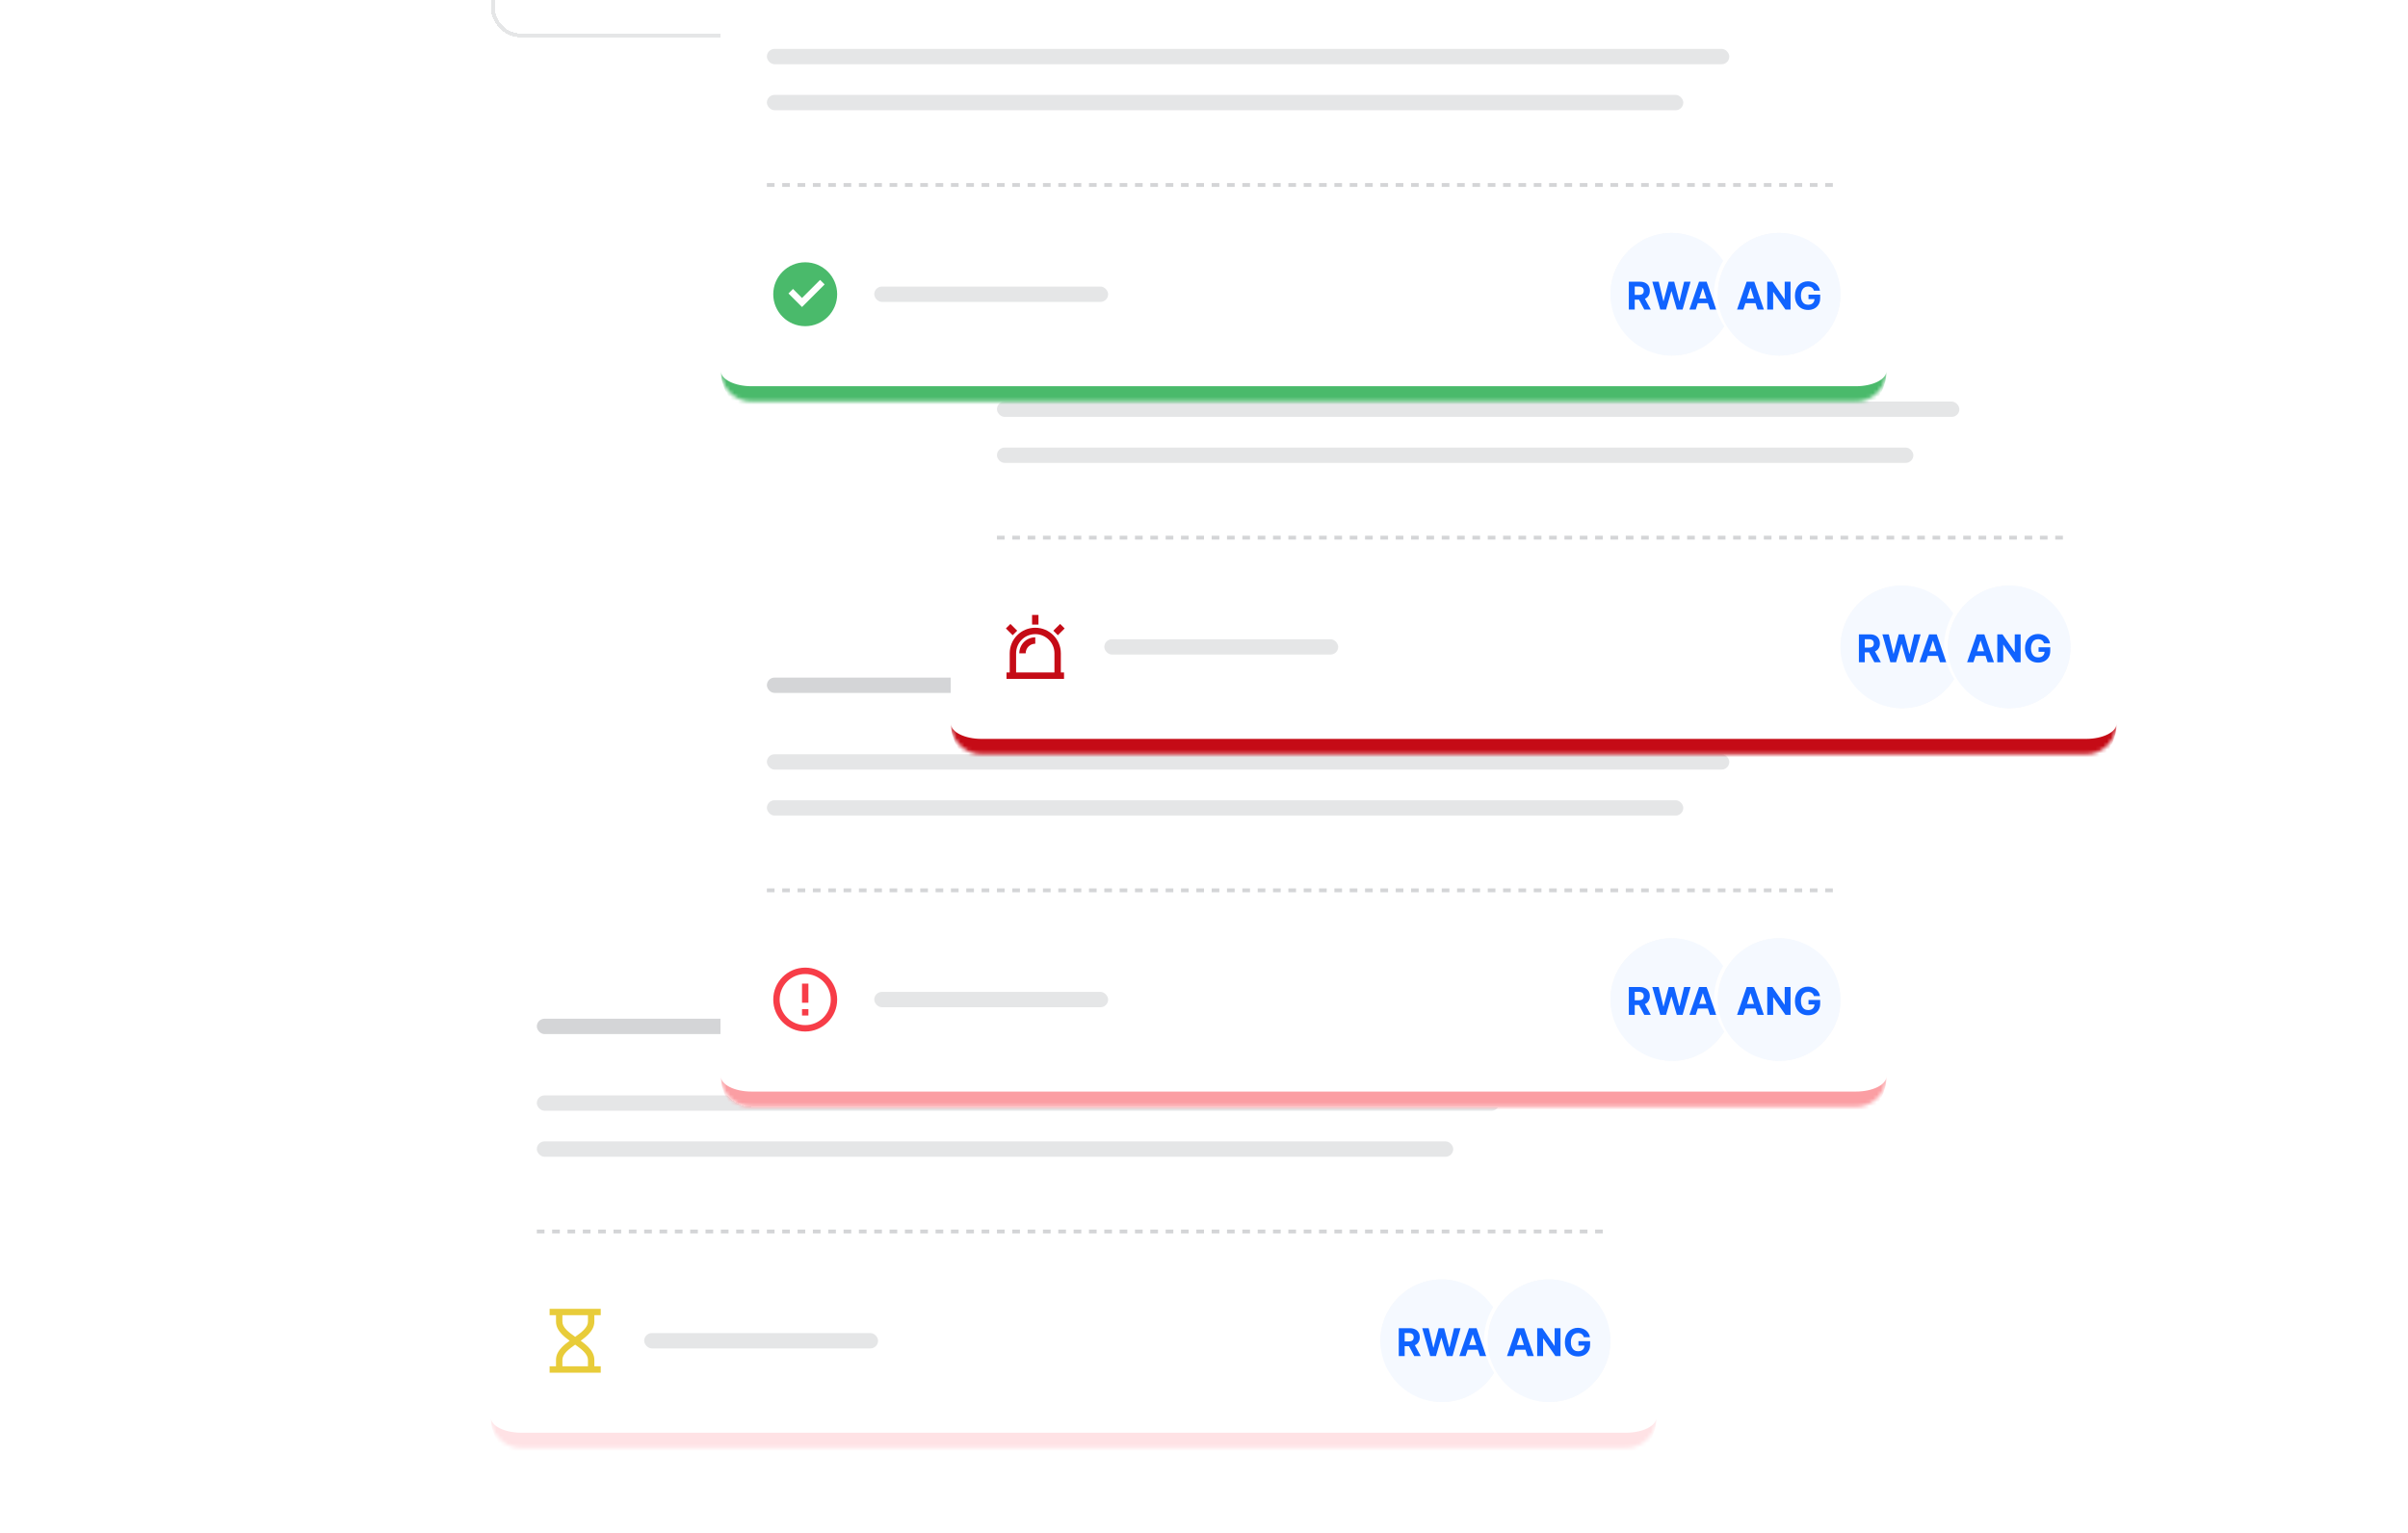 <svg width="628" height="400" viewBox="0 0 628 400" fill="none" xmlns="http://www.w3.org/2000/svg">
<g clip-path="url(#clip0_1222_23200)">
<g filter="url(#filter0_d_1222_23200)">
<mask id="path-1-inside-1_1222_23200" fill="white">
<path d="M128 256.756C128 252.338 131.582 248.756 136 248.756H424C428.418 248.756 432 252.338 432 256.756V368.756C432 373.174 428.418 376.756 424 376.756H136C131.582 376.756 128 373.174 128 368.756V256.756Z"/>
</mask>
<path d="M128 256.756C128 252.338 131.582 248.756 136 248.756H424C428.418 248.756 432 252.338 432 256.756V368.756C432 373.174 428.418 376.756 424 376.756H136C131.582 376.756 128 373.174 128 368.756V256.756Z" fill="white" shape-rendering="crispEdges"/>
<path d="M128 248.756H432H128ZM432 368.756C432 375.383 426.627 380.756 420 380.756H140C133.373 380.756 128 375.383 128 368.756C128 370.965 131.582 372.756 136 372.756H424C428.418 372.756 432 370.965 432 368.756ZM128 376.756V248.756V376.756ZM432 248.756V376.756V248.756Z" fill="#FFE2E5" mask="url(#path-1-inside-1_1222_23200)"/>
<rect x="140" y="264.756" width="221" height="4" rx="2" fill="#D4D5D7"/>
<rect x="140" y="284.756" width="251" height="4" rx="2" fill="#E5E6E7"/>
<rect x="140" y="296.756" width="239" height="4" rx="2" fill="#E5E6E7"/>
<line x1="140" y1="320.256" x2="420" y2="320.256" stroke="#D4D5D7" stroke-dasharray="2 2"/>
<path d="M145.003 342.089H143.336V340.423H156.669V342.089H155.003V343.756C155.003 345.102 154.322 346.185 153.466 347.07C152.88 347.675 152.168 348.233 151.445 348.756C152.168 349.279 152.88 349.837 153.466 350.442C154.322 351.327 155.003 352.41 155.003 353.756V355.423H156.669V357.089H143.336V355.423H145.003V353.756C145.003 352.41 145.683 351.327 146.539 350.442C147.125 349.837 147.838 349.279 148.56 348.756C147.838 348.233 147.125 347.675 146.539 347.07C145.683 346.185 145.003 345.102 145.003 343.756V342.089ZM146.669 342.089V343.756C146.669 344.493 147.031 345.181 147.737 345.911C148.343 346.537 149.132 347.122 150.003 347.738C150.874 347.122 151.663 346.537 152.268 345.911C152.974 345.181 153.336 344.493 153.336 343.756V342.089H146.669ZM150.003 349.774C149.132 350.389 148.343 350.975 147.737 351.601C147.031 352.331 146.669 353.019 146.669 353.756V355.423H153.336V353.756C153.336 353.019 152.974 352.331 152.268 351.601C151.663 350.975 150.874 350.389 150.003 349.774Z" fill="#E8CC3A"/>
<rect x="168" y="346.756" width="61" height="4" rx="2" fill="#E5E6E7"/>
<rect x="359.5" y="332.256" width="33" height="33" rx="16.5" fill="#F8F8F9"/>
<rect x="359.5" y="332.256" width="33" height="33" rx="16.5" stroke="white"/>
<circle cx="376" cy="348.756" r="16" fill="#F5F9FF"/>
<path d="M364.796 352.756V345.483H367.665C368.215 345.483 368.683 345.581 369.072 345.778C369.462 345.972 369.759 346.248 369.963 346.605C370.169 346.96 370.272 347.378 370.272 347.859C370.272 348.342 370.168 348.757 369.96 349.105C369.751 349.451 369.449 349.716 369.054 349.901C368.661 350.085 368.185 350.178 367.626 350.178H365.705V348.942H367.378C367.671 348.942 367.915 348.902 368.109 348.821C368.304 348.741 368.448 348.62 368.543 348.459C368.64 348.298 368.688 348.098 368.688 347.859C368.688 347.617 368.64 347.414 368.543 347.248C368.448 347.082 368.302 346.957 368.106 346.872C367.912 346.784 367.667 346.74 367.371 346.74H366.334V352.756H364.796ZM368.724 349.446L370.531 352.756H368.834L367.065 349.446H368.724ZM372.996 352.756L370.915 345.483H372.594L373.798 350.536H373.859L375.187 345.483H376.625L377.95 350.547H378.013L379.217 345.483H380.897L378.816 352.756H377.317L375.933 348.001H375.876L374.494 352.756H372.996ZM382.241 352.756H380.593L383.104 345.483H385.086L387.593 352.756H385.945L384.123 347.145H384.066L382.241 352.756ZM382.138 349.897H386.03V351.097H382.138V349.897Z" fill="#1063FF"/>
<rect x="387.5" y="332.256" width="33" height="33" rx="16.5" fill="#F8F8F9"/>
<rect x="387.5" y="332.256" width="33" height="33" rx="16.5" stroke="white"/>
<circle cx="404" cy="348.756" r="16" fill="#F5F9FF"/>
<path d="M394.665 352.756H393.017L395.528 345.483H397.509L400.017 352.756H398.369L396.547 347.145H396.49L394.665 352.756ZM394.562 349.897H398.454V351.097H394.562V349.897ZM406.975 345.483V352.756H405.647L402.483 348.178H402.43V352.756H400.892V345.483H402.241L405.381 350.057H405.444V345.483H406.975ZM413.068 347.834C413.018 347.661 412.948 347.508 412.858 347.376C412.768 347.241 412.658 347.127 412.528 347.035C412.4 346.94 412.253 346.868 412.088 346.818C411.924 346.769 411.743 346.744 411.544 346.744C411.173 346.744 410.846 346.836 410.564 347.021C410.285 347.205 410.067 347.474 409.911 347.827C409.755 348.177 409.676 348.606 409.676 349.112C409.676 349.619 409.753 350.05 409.907 350.405C410.061 350.76 410.279 351.031 410.561 351.218C410.842 351.403 411.175 351.495 411.559 351.495C411.907 351.495 412.204 351.434 412.45 351.311C412.699 351.185 412.888 351.009 413.018 350.781C413.151 350.554 413.217 350.285 413.217 349.975L413.529 350.021H411.654V348.864H414.698V349.78C414.698 350.419 414.563 350.968 414.293 351.428C414.023 351.885 413.651 352.237 413.178 352.486C412.704 352.732 412.162 352.855 411.551 352.855C410.87 352.855 410.271 352.705 409.755 352.404C409.239 352.101 408.836 351.672 408.547 351.115C408.261 350.557 408.118 349.894 408.118 349.127C408.118 348.537 408.203 348.012 408.373 347.55C408.546 347.086 408.788 346.693 409.098 346.371C409.408 346.049 409.769 345.804 410.181 345.636C410.593 345.468 411.039 345.384 411.52 345.384C411.931 345.384 412.315 345.444 412.67 345.565C413.025 345.683 413.34 345.851 413.615 346.069C413.892 346.287 414.118 346.546 414.293 346.847C414.468 347.145 414.581 347.474 414.63 347.834H413.068Z" fill="#1063FF"/>
</g>
<g filter="url(#filter1_d_1222_23200)">
<mask id="path-15-inside-2_1222_23200" fill="white">
<path d="M188 164.756C188 160.338 191.582 156.756 196 156.756H484C488.418 156.756 492 160.338 492 164.756V276.756C492 281.174 488.418 284.756 484 284.756H196C191.582 284.756 188 281.174 188 276.756V164.756Z"/>
</mask>
<path d="M188 164.756C188 160.338 191.582 156.756 196 156.756H484C488.418 156.756 492 160.338 492 164.756V276.756C492 281.174 488.418 284.756 484 284.756H196C191.582 284.756 188 281.174 188 276.756V164.756Z" fill="white" shape-rendering="crispEdges"/>
<path d="M188 156.756H492H188ZM492 276.756C492 283.383 486.627 288.756 480 288.756H200C193.373 288.756 188 283.383 188 276.756C188 278.965 191.582 280.756 196 280.756H484C488.418 280.756 492 278.965 492 276.756ZM188 284.756V156.756V284.756ZM492 156.756V284.756V156.756Z" fill="#FB9EA3" mask="url(#path-15-inside-2_1222_23200)"/>
<rect x="200" y="172.756" width="221" height="4" rx="2" fill="#D4D5D7"/>
<rect x="200" y="192.756" width="251" height="4" rx="2" fill="#E5E6E7"/>
<rect x="200" y="204.756" width="239" height="4" rx="2" fill="#E5E6E7"/>
<line x1="200" y1="228.256" x2="480" y2="228.256" stroke="#D4D5D7" stroke-dasharray="2 2"/>
<path d="M209.997 265.089C205.395 265.089 201.664 261.358 201.664 256.756C201.664 252.154 205.395 248.423 209.997 248.423C214.6 248.423 218.331 252.154 218.331 256.756C218.331 261.358 214.6 265.089 209.997 265.089ZM209.997 263.423C213.679 263.423 216.664 260.438 216.664 256.756C216.664 253.074 213.679 250.089 209.997 250.089C206.315 250.089 203.331 253.074 203.331 256.756C203.331 260.438 206.315 263.423 209.997 263.423ZM209.164 259.256H210.831V260.923H209.164V259.256ZM209.164 252.589H210.831V257.589H209.164V252.589Z" fill="#F73D48"/>
<rect x="228" y="254.756" width="61" height="4" rx="2" fill="#E5E6E7"/>
<rect x="419.5" y="240.256" width="33" height="33" rx="16.5" fill="#F8F8F9"/>
<rect x="419.5" y="240.256" width="33" height="33" rx="16.5" stroke="white"/>
<circle cx="436" cy="256.756" r="16" fill="#F5F9FF"/>
<path d="M424.796 260.756V253.483H427.665C428.215 253.483 428.683 253.581 429.072 253.778C429.462 253.972 429.759 254.248 429.963 254.605C430.169 254.96 430.272 255.378 430.272 255.859C430.272 256.342 430.168 256.757 429.96 257.105C429.751 257.451 429.449 257.716 429.054 257.901C428.661 258.085 428.185 258.178 427.626 258.178H425.705V256.942H427.378C427.671 256.942 427.915 256.902 428.109 256.821C428.304 256.741 428.448 256.62 428.543 256.459C428.64 256.298 428.688 256.098 428.688 255.859C428.688 255.617 428.64 255.414 428.543 255.248C428.448 255.082 428.302 254.957 428.106 254.872C427.912 254.784 427.667 254.74 427.371 254.74H426.334V260.756H424.796ZM428.724 257.446L430.531 260.756H428.834L427.065 257.446H428.724ZM432.996 260.756L430.915 253.483H432.594L433.798 258.536H433.859L435.187 253.483H436.625L437.95 258.547H438.013L439.217 253.483H440.897L438.816 260.756H437.317L435.933 256.001H435.876L434.494 260.756H432.996ZM442.241 260.756H440.593L443.104 253.483H445.086L447.593 260.756H445.945L444.123 255.145H444.066L442.241 260.756ZM442.138 257.897H446.03V259.097H442.138V257.897Z" fill="#1063FF"/>
<rect x="447.5" y="240.256" width="33" height="33" rx="16.5" fill="#F8F8F9"/>
<rect x="447.5" y="240.256" width="33" height="33" rx="16.5" stroke="white"/>
<circle cx="464" cy="256.756" r="16" fill="#F5F9FF"/>
<path d="M454.665 260.756H453.017L455.528 253.483H457.509L460.017 260.756H458.369L456.547 255.145H456.49L454.665 260.756ZM454.562 257.897H458.454V259.097H454.562V257.897ZM466.975 253.483V260.756H465.647L462.483 256.178H462.43V260.756H460.892V253.483H462.241L465.381 258.057H465.444V253.483H466.975ZM473.068 255.834C473.018 255.661 472.948 255.508 472.858 255.376C472.768 255.241 472.658 255.127 472.528 255.035C472.4 254.94 472.253 254.868 472.088 254.818C471.924 254.769 471.743 254.744 471.544 254.744C471.173 254.744 470.846 254.836 470.564 255.021C470.285 255.205 470.067 255.474 469.911 255.827C469.755 256.177 469.676 256.606 469.676 257.112C469.676 257.619 469.753 258.05 469.907 258.405C470.061 258.76 470.279 259.031 470.561 259.218C470.842 259.403 471.175 259.495 471.559 259.495C471.907 259.495 472.204 259.434 472.45 259.311C472.699 259.185 472.888 259.009 473.018 258.781C473.151 258.554 473.217 258.285 473.217 257.975L473.529 258.021H471.654V256.864H474.698V257.78C474.698 258.419 474.563 258.968 474.293 259.428C474.023 259.885 473.651 260.237 473.178 260.486C472.704 260.732 472.162 260.855 471.551 260.855C470.87 260.855 470.271 260.705 469.755 260.404C469.239 260.101 468.836 259.672 468.547 259.115C468.261 258.557 468.118 257.894 468.118 257.127C468.118 256.537 468.203 256.012 468.373 255.55C468.546 255.086 468.788 254.693 469.098 254.371C469.408 254.049 469.769 253.804 470.181 253.636C470.593 253.468 471.039 253.384 471.52 253.384C471.931 253.384 472.315 253.444 472.67 253.565C473.025 253.683 473.34 253.851 473.615 254.069C473.892 254.287 474.118 254.546 474.293 254.847C474.468 255.145 474.581 255.474 474.63 255.834H473.068Z" fill="#1063FF"/>
</g>
<g filter="url(#filter2_d_1222_23200)">
<mask id="path-29-inside-3_1222_23200" fill="white">
<path d="M248 72.756C248 68.338 251.582 64.756 256 64.756H544C548.418 64.756 552 68.338 552 72.756V184.756C552 189.174 548.418 192.756 544 192.756H256C251.582 192.756 248 189.174 248 184.756V72.756Z"/>
</mask>
<path d="M248 72.756C248 68.338 251.582 64.756 256 64.756H544C548.418 64.756 552 68.338 552 72.756V184.756C552 189.174 548.418 192.756 544 192.756H256C251.582 192.756 248 189.174 248 184.756V72.756Z" fill="white" shape-rendering="crispEdges"/>
<path d="M248 64.756H552H248ZM552 184.756C552 191.383 546.627 196.756 540 196.756H260C253.373 196.756 248 191.383 248 184.756C248 186.965 251.582 188.756 256 188.756H544C548.418 188.756 552 186.965 552 184.756ZM248 192.756V64.756V192.756ZM552 64.756V192.756V64.756Z" fill="#C50B16" mask="url(#path-29-inside-3_1222_23200)"/>
<rect x="260" y="80.756" width="221" height="4" rx="2" fill="#D4D5D7"/>
<rect x="260" y="100.756" width="251" height="4" rx="2" fill="#E5E6E7"/>
<rect x="260" y="112.756" width="239" height="4" rx="2" fill="#E5E6E7"/>
<line x1="260" y1="136.256" x2="540" y2="136.256" stroke="#D4D5D7" stroke-dasharray="2 2"/>
<path d="M263.33 171.423V166.423C263.33 162.741 266.314 159.756 269.996 159.756C273.678 159.756 276.663 162.741 276.663 166.423V171.423H277.496V173.089H262.496V171.423H263.33ZM264.996 171.423H274.996V166.423C274.996 163.661 272.758 161.423 269.996 161.423C267.235 161.423 264.996 163.661 264.996 166.423V171.423ZM269.163 156.423H270.83V158.923H269.163V156.423ZM276.478 158.762L277.657 159.941L275.889 161.709L274.71 160.53L276.478 158.762ZM262.336 159.941L263.514 158.762L265.282 160.53L264.104 161.709L262.336 159.941ZM265.83 166.423C265.83 164.121 267.695 162.256 269.996 162.256V163.923C268.616 163.923 267.496 165.042 267.496 166.423H265.83Z" fill="#C50B16"/>
<rect x="288" y="162.756" width="61" height="4" rx="2" fill="#E5E6E7"/>
<rect x="479.5" y="148.256" width="33" height="33" rx="16.5" fill="#F8F8F9"/>
<rect x="479.5" y="148.256" width="33" height="33" rx="16.5" stroke="white"/>
<circle cx="496" cy="164.756" r="16" fill="#F5F9FF"/>
<path d="M484.796 168.756V161.483H487.665C488.215 161.483 488.683 161.581 489.072 161.778C489.462 161.972 489.759 162.248 489.963 162.605C490.169 162.96 490.272 163.378 490.272 163.859C490.272 164.342 490.168 164.757 489.96 165.105C489.751 165.451 489.449 165.716 489.054 165.901C488.661 166.085 488.185 166.178 487.626 166.178H485.705V164.942H487.378C487.671 164.942 487.915 164.902 488.109 164.821C488.304 164.741 488.448 164.62 488.543 164.459C488.64 164.298 488.688 164.098 488.688 163.859C488.688 163.617 488.64 163.414 488.543 163.248C488.448 163.082 488.302 162.957 488.106 162.872C487.912 162.784 487.667 162.74 487.371 162.74H486.334V168.756H484.796ZM488.724 165.446L490.531 168.756H488.834L487.065 165.446H488.724ZM492.996 168.756L490.915 161.483H492.594L493.798 166.536H493.859L495.187 161.483H496.625L497.95 166.547H498.013L499.217 161.483H500.897L498.816 168.756H497.317L495.933 164.001H495.876L494.494 168.756H492.996ZM502.241 168.756H500.593L503.104 161.483H505.086L507.593 168.756H505.945L504.123 163.145H504.066L502.241 168.756ZM502.138 165.897H506.03V167.097H502.138V165.897Z" fill="#1063FF"/>
<rect x="507.5" y="148.256" width="33" height="33" rx="16.5" fill="#F8F8F9"/>
<rect x="507.5" y="148.256" width="33" height="33" rx="16.5" stroke="white"/>
<circle cx="524" cy="164.756" r="16" fill="#F5F9FF"/>
<path d="M514.665 168.756H513.017L515.528 161.483H517.509L520.017 168.756H518.369L516.547 163.145H516.49L514.665 168.756ZM514.562 165.897H518.454V167.097H514.562V165.897ZM526.975 161.483V168.756H525.647L522.483 164.178H522.43V168.756H520.892V161.483H522.241L525.381 166.057H525.444V161.483H526.975ZM533.068 163.834C533.018 163.661 532.948 163.508 532.858 163.376C532.768 163.241 532.658 163.127 532.528 163.035C532.4 162.94 532.253 162.868 532.088 162.818C531.924 162.769 531.743 162.744 531.544 162.744C531.173 162.744 530.846 162.836 530.564 163.021C530.285 163.205 530.067 163.474 529.911 163.827C529.755 164.177 529.676 164.606 529.676 165.112C529.676 165.619 529.753 166.05 529.907 166.405C530.061 166.76 530.279 167.031 530.561 167.218C530.842 167.403 531.175 167.495 531.559 167.495C531.907 167.495 532.204 167.434 532.45 167.311C532.699 167.185 532.888 167.009 533.018 166.781C533.151 166.554 533.217 166.285 533.217 165.975L533.529 166.021H531.654V164.864H534.698V165.78C534.698 166.419 534.563 166.968 534.293 167.428C534.023 167.885 533.651 168.237 533.178 168.486C532.704 168.732 532.162 168.855 531.551 168.855C530.87 168.855 530.271 168.705 529.755 168.404C529.239 168.101 528.836 167.672 528.547 167.115C528.261 166.557 528.118 165.894 528.118 165.127C528.118 164.537 528.203 164.012 528.373 163.55C528.546 163.086 528.788 162.693 529.098 162.371C529.408 162.049 529.769 161.804 530.181 161.636C530.593 161.468 531.039 161.384 531.52 161.384C531.931 161.384 532.315 161.444 532.67 161.565C533.025 161.683 533.34 161.851 533.615 162.069C533.892 162.287 534.118 162.546 534.293 162.847C534.468 163.145 534.581 163.474 534.63 163.834H533.068Z" fill="#1063FF"/>
</g>
<g filter="url(#filter3_d_1222_23200)">
<path d="M128 -111.244C128 -115.662 131.582 -119.244 136 -119.244H424C428.418 -119.244 432 -115.662 432 -111.244V0.756C432 5.174 428.418 8.756 424 8.756H136C131.582 8.756 128 5.174 128 0.756V-111.244Z" fill="white" shape-rendering="crispEdges"/>
<path d="M136 -118.744H424C428.142 -118.744 431.5 -115.386 431.5 -111.244V0.756C431.5 4.898 428.142 8.256 424 8.256H136C131.858 8.256 128.5 4.898 128.5 0.756V-111.244C128.5 -115.386 131.858 -118.744 136 -118.744Z" stroke="#E5E6E7" shape-rendering="crispEdges"/>
</g>
<g filter="url(#filter4_d_1222_23200)">
<mask id="path-45-inside-4_1222_23200" fill="white">
<path d="M188 -19.244C188 -23.662 191.582 -27.244 196 -27.244H484C488.418 -27.244 492 -23.662 492 -19.244V92.756C492 97.174 488.418 100.756 484 100.756H196C191.582 100.756 188 97.174 188 92.756V-19.244Z"/>
</mask>
<path d="M188 -19.244C188 -23.662 191.582 -27.244 196 -27.244H484C488.418 -27.244 492 -23.662 492 -19.244V92.756C492 97.174 488.418 100.756 484 100.756H196C191.582 100.756 188 97.174 188 92.756V-19.244Z" fill="white" shape-rendering="crispEdges"/>
<path d="M188 -27.244H492H188ZM492 92.756C492 99.383 486.627 104.756 480 104.756H200C193.373 104.756 188 99.383 188 92.756C188 94.965 191.582 96.756 196 96.756H484C488.418 96.756 492 94.965 492 92.756ZM188 100.756V-27.244V100.756ZM492 -27.244V100.756V-27.244Z" fill="#4ABA6B" mask="url(#path-45-inside-4_1222_23200)"/>
<rect x="200" y="8.756" width="251" height="4" rx="2" fill="#E5E6E7"/>
<rect x="200" y="20.756" width="239" height="4" rx="2" fill="#E5E6E7"/>
<line x1="200" y1="44.256" x2="480" y2="44.256" stroke="#D4D5D7" stroke-dasharray="2 2"/>
<path d="M209.997 81.089C205.395 81.089 201.664 77.358 201.664 72.756C201.664 68.154 205.395 64.423 209.997 64.423C214.6 64.423 218.331 68.154 218.331 72.756C218.331 77.358 214.6 81.089 209.997 81.089ZM209.166 76.089L215.059 70.197L213.88 69.018L209.166 73.732L206.809 71.375L205.631 72.554L209.166 76.089Z" fill="#4ABA6B"/>
<rect x="228" y="70.756" width="61" height="4" rx="2" fill="#E5E6E7"/>
<rect x="419.5" y="56.256" width="33" height="33" rx="16.5" fill="#F8F8F9"/>
<rect x="419.5" y="56.256" width="33" height="33" rx="16.5" stroke="white"/>
<circle cx="436" cy="72.756" r="16" fill="#F5F9FF"/>
<path d="M424.796 76.756V69.483H427.665C428.215 69.483 428.683 69.581 429.072 69.778C429.462 69.972 429.759 70.248 429.963 70.605C430.169 70.96 430.272 71.378 430.272 71.859C430.272 72.342 430.168 72.757 429.96 73.105C429.751 73.451 429.449 73.716 429.054 73.901C428.661 74.085 428.185 74.178 427.626 74.178H425.705V72.942H427.378C427.671 72.942 427.915 72.902 428.109 72.821C428.304 72.741 428.448 72.62 428.543 72.459C428.64 72.298 428.688 72.098 428.688 71.859C428.688 71.617 428.64 71.414 428.543 71.248C428.448 71.082 428.302 70.957 428.106 70.872C427.912 70.784 427.667 70.74 427.371 70.74H426.334V76.756H424.796ZM428.724 73.446L430.531 76.756H428.834L427.065 73.446H428.724ZM432.996 76.756L430.915 69.483H432.594L433.798 74.536H433.859L435.187 69.483H436.625L437.95 74.547H438.013L439.217 69.483H440.897L438.816 76.756H437.317L435.933 72.001H435.876L434.494 76.756H432.996ZM442.241 76.756H440.593L443.104 69.483H445.086L447.593 76.756H445.945L444.123 71.145H444.066L442.241 76.756ZM442.138 73.897H446.03V75.097H442.138V73.897Z" fill="#1063FF"/>
<rect x="447.5" y="56.256" width="33" height="33" rx="16.5" fill="#F8F8F9"/>
<rect x="447.5" y="56.256" width="33" height="33" rx="16.5" stroke="white"/>
<circle cx="464" cy="72.756" r="16" fill="#F5F9FF"/>
<path d="M454.665 76.756H453.017L455.528 69.483H457.509L460.017 76.756H458.369L456.547 71.145H456.49L454.665 76.756ZM454.562 73.897H458.454V75.097H454.562V73.897ZM466.975 69.483V76.756H465.647L462.483 72.178H462.43V76.756H460.892V69.483H462.241L465.381 74.057H465.444V69.483H466.975ZM473.068 71.834C473.018 71.661 472.948 71.508 472.858 71.376C472.768 71.241 472.658 71.127 472.528 71.035C472.4 70.94 472.253 70.868 472.088 70.818C471.924 70.769 471.743 70.744 471.544 70.744C471.173 70.744 470.846 70.836 470.564 71.021C470.285 71.205 470.067 71.474 469.911 71.827C469.755 72.177 469.676 72.606 469.676 73.112C469.676 73.619 469.753 74.05 469.907 74.405C470.061 74.76 470.279 75.031 470.561 75.218C470.842 75.403 471.175 75.495 471.559 75.495C471.907 75.495 472.204 75.434 472.45 75.311C472.699 75.185 472.888 75.009 473.018 74.781C473.151 74.554 473.217 74.285 473.217 73.975L473.529 74.022H471.654V72.864H474.698V73.78C474.698 74.419 474.563 74.969 474.293 75.428C474.023 75.885 473.651 76.237 473.178 76.486C472.704 76.732 472.162 76.855 471.551 76.855C470.87 76.855 470.271 76.705 469.755 76.404C469.239 76.101 468.836 75.672 468.547 75.115C468.261 74.556 468.118 73.894 468.118 73.127C468.118 72.537 468.203 72.011 468.373 71.55C468.546 71.086 468.788 70.693 469.098 70.371C469.408 70.049 469.769 69.804 470.181 69.636C470.593 69.468 471.039 69.384 471.52 69.384C471.931 69.384 472.315 69.444 472.67 69.565C473.025 69.683 473.34 69.851 473.615 70.069C473.892 70.287 474.118 70.546 474.293 70.847C474.468 71.145 474.581 71.474 474.63 71.834H473.068Z" fill="#1063FF"/>
</g>
</g>
<defs>
<filter id="filter0_d_1222_23200" x="126" y="247.756" width="308" height="132" filterUnits="userSpaceOnUse" color-interpolation-filters="sRGB">
<feFlood flood-opacity="0" result="BackgroundImageFix"/>
<feColorMatrix in="SourceAlpha" type="matrix" values="0 0 0 0 0 0 0 0 0 0 0 0 0 0 0 0 0 0 127 0" result="hardAlpha"/>
<feOffset dy="1"/>
<feGaussianBlur stdDeviation="1"/>
<feComposite in2="hardAlpha" operator="out"/>
<feColorMatrix type="matrix" values="0 0 0 0 0 0 0 0 0 0 0 0 0 0 0 0 0 0 0.1 0"/>
<feBlend mode="normal" in2="BackgroundImageFix" result="effect1_dropShadow_1222_23200"/>
<feBlend mode="normal" in="SourceGraphic" in2="effect1_dropShadow_1222_23200" result="shape"/>
</filter>
<filter id="filter1_d_1222_23200" x="180" y="152.756" width="320" height="144" filterUnits="userSpaceOnUse" color-interpolation-filters="sRGB">
<feFlood flood-opacity="0" result="BackgroundImageFix"/>
<feColorMatrix in="SourceAlpha" type="matrix" values="0 0 0 0 0 0 0 0 0 0 0 0 0 0 0 0 0 0 127 0" result="hardAlpha"/>
<feOffset dy="4"/>
<feGaussianBlur stdDeviation="4"/>
<feComposite in2="hardAlpha" operator="out"/>
<feColorMatrix type="matrix" values="0 0 0 0 0 0 0 0 0 0 0 0 0 0 0 0 0 0 0.08 0"/>
<feBlend mode="normal" in2="BackgroundImageFix" result="effect1_dropShadow_1222_23200"/>
<feBlend mode="normal" in="SourceGraphic" in2="effect1_dropShadow_1222_23200" result="shape"/>
</filter>
<filter id="filter2_d_1222_23200" x="240" y="60.756" width="320" height="144" filterUnits="userSpaceOnUse" color-interpolation-filters="sRGB">
<feFlood flood-opacity="0" result="BackgroundImageFix"/>
<feColorMatrix in="SourceAlpha" type="matrix" values="0 0 0 0 0 0 0 0 0 0 0 0 0 0 0 0 0 0 127 0" result="hardAlpha"/>
<feOffset dy="4"/>
<feGaussianBlur stdDeviation="4"/>
<feComposite in2="hardAlpha" operator="out"/>
<feColorMatrix type="matrix" values="0 0 0 0 0 0 0 0 0 0 0 0 0 0 0 0 0 0 0.08 0"/>
<feBlend mode="normal" in2="BackgroundImageFix" result="effect1_dropShadow_1222_23200"/>
<feBlend mode="normal" in="SourceGraphic" in2="effect1_dropShadow_1222_23200" result="shape"/>
</filter>
<filter id="filter3_d_1222_23200" x="126" y="-120.244" width="308" height="132" filterUnits="userSpaceOnUse" color-interpolation-filters="sRGB">
<feFlood flood-opacity="0" result="BackgroundImageFix"/>
<feColorMatrix in="SourceAlpha" type="matrix" values="0 0 0 0 0 0 0 0 0 0 0 0 0 0 0 0 0 0 127 0" result="hardAlpha"/>
<feOffset dy="1"/>
<feGaussianBlur stdDeviation="1"/>
<feComposite in2="hardAlpha" operator="out"/>
<feColorMatrix type="matrix" values="0 0 0 0 0 0 0 0 0 0 0 0 0 0 0 0 0 0 0.1 0"/>
<feBlend mode="normal" in2="BackgroundImageFix" result="effect1_dropShadow_1222_23200"/>
<feBlend mode="normal" in="SourceGraphic" in2="effect1_dropShadow_1222_23200" result="shape"/>
</filter>
<filter id="filter4_d_1222_23200" x="180" y="-31.244" width="320" height="144" filterUnits="userSpaceOnUse" color-interpolation-filters="sRGB">
<feFlood flood-opacity="0" result="BackgroundImageFix"/>
<feColorMatrix in="SourceAlpha" type="matrix" values="0 0 0 0 0 0 0 0 0 0 0 0 0 0 0 0 0 0 127 0" result="hardAlpha"/>
<feOffset dy="4"/>
<feGaussianBlur stdDeviation="4"/>
<feComposite in2="hardAlpha" operator="out"/>
<feColorMatrix type="matrix" values="0 0 0 0 0 0 0 0 0 0 0 0 0 0 0 0 0 0 0.08 0"/>
<feBlend mode="normal" in2="BackgroundImageFix" result="effect1_dropShadow_1222_23200"/>
<feBlend mode="normal" in="SourceGraphic" in2="effect1_dropShadow_1222_23200" result="shape"/>
</filter>
<clipPath id="clip0_1222_23200">
<rect width="628" height="400" fill="white"/>
</clipPath>
</defs>
</svg>
